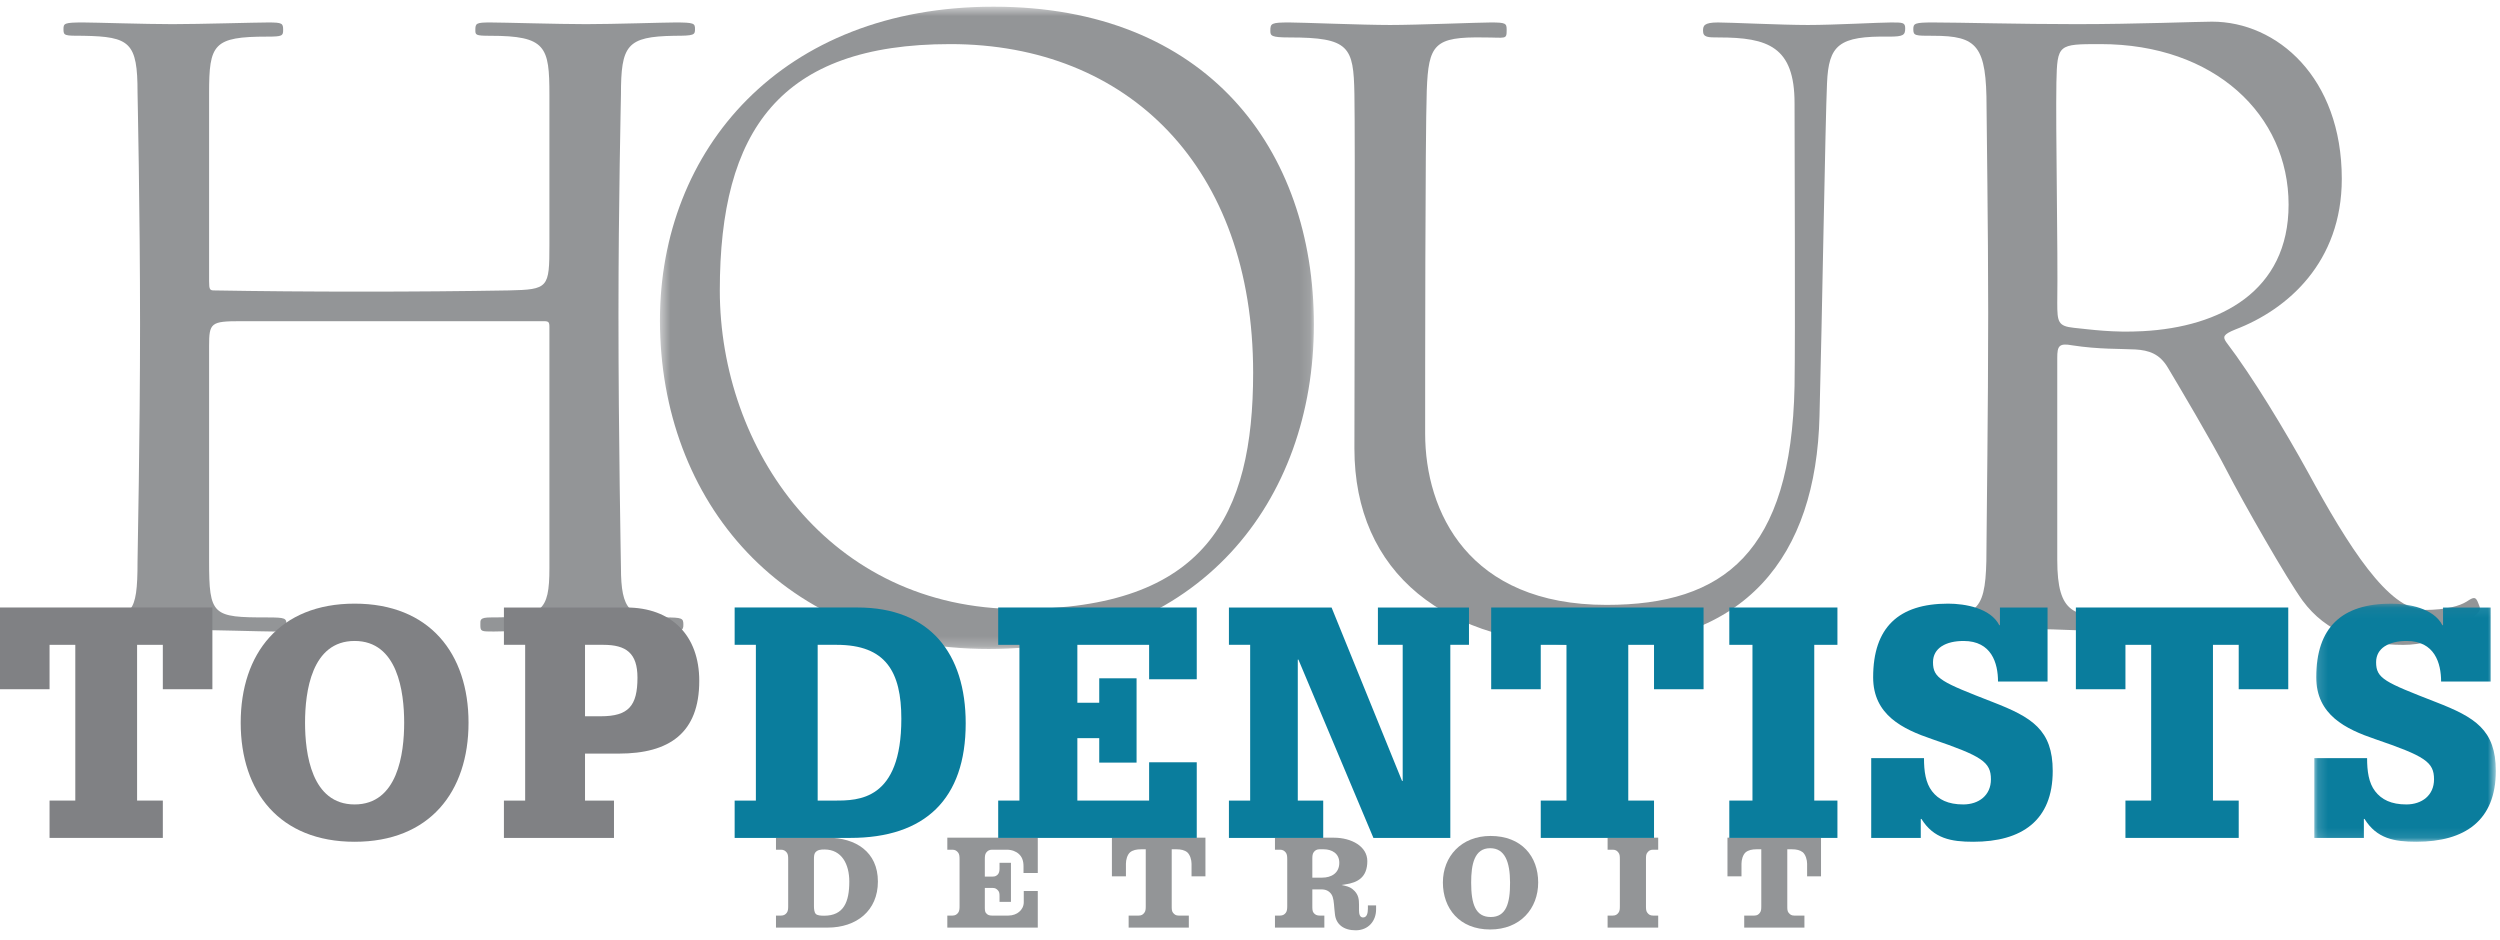 <?xml version="1.0" encoding="utf-8"?>
<svg xmlns="http://www.w3.org/2000/svg" xmlns:xlink="http://www.w3.org/1999/xlink" width="250px" height="94px" viewBox="0 0 250 94" version="1.1">
    
    <title>Page 1</title>
    <desc>Created with Sketch.</desc>
    <defs>
        <polygon id="path-1" points="65.88 0.552 0.486 0.552 0.486 64.783 65.88 64.783 65.88 0.552"/>
        <polygon id="path-3" points="18.298 23.9 18.298 0.087 0.148 0.087 0.148 23.9 18.298 23.9"/>
    </defs>
    <g id="Page-1" stroke="none" stroke-width="1" fill="none" fill-rule="evenodd">
        <g>
            <g id="Group-25" transform="translate(6.016, 0.116)">
                <g id="Group-10">
                    <path d="M63.485,2.796 C63.485,2.216 63.403,2.13 61.489,2.13 C60.408,2.13 55.334,2.299 52.586,2.299 C49.84,2.299 44.266,2.13 43.017,2.13 C41.603,2.13 41.519,2.216 41.519,2.878 C41.519,3.379 41.519,3.463 43.017,3.463 C48.592,3.463 48.925,4.544 48.925,9.371 L48.925,24.347 C48.925,28.676 48.844,28.84 44.849,28.926 C35.777,29.088 24.463,29.088 15.396,28.926 C14.977,28.926 14.893,28.84 14.893,28.011 L14.893,9.203 C14.893,4.294 15.31,3.546 20.718,3.546 C22.217,3.546 22.298,3.463 22.298,2.878 C22.298,2.216 22.217,2.13 20.802,2.13 C19.554,2.13 13.979,2.299 11.233,2.299 C8.487,2.299 3.411,2.13 2.33,2.13 C0.418,2.13 0.332,2.216 0.332,2.796 C0.332,3.463 0.418,3.463 2.33,3.463 C6.989,3.546 7.738,4.129 7.738,9.122 C7.738,9.371 7.989,20.768 7.989,32.337 C7.989,43.734 7.738,55.218 7.738,56.047 C7.738,61.376 7.157,61.627 3.411,61.627 C1.58,61.627 1.499,61.704 1.499,62.373 C1.499,62.95 1.58,63.036 3.411,63.036 C4.742,63.036 9.735,62.87 12.397,62.87 C15.062,62.87 20.221,63.036 21.3,63.036 C22.549,63.036 22.632,62.95 22.632,62.373 C22.632,61.704 22.549,61.627 20.718,61.627 C15.227,61.627 14.893,61.456 14.893,55.961 L14.893,34.498 C14.893,32.168 15.062,32.002 18.056,32.002 L48.344,32.002 C48.844,32.002 48.925,32.083 48.925,32.585 L48.925,56.709 C48.925,61.039 48.175,61.627 43.103,61.627 C41.936,61.627 42.02,61.87 42.02,62.373 C42.02,63.036 42.102,63.036 43.349,63.036 C44.432,63.036 48.758,62.87 51.42,62.87 C54.085,62.87 59.074,63.036 60.408,63.036 C62.156,63.036 62.321,62.95 62.321,62.373 C62.321,61.704 62.237,61.627 60.408,61.627 C56.995,61.627 56.079,60.956 56.079,56.629 C56.079,56.381 55.831,43.567 55.831,31.337 C55.831,20.27 56.079,9.705 56.079,9.371 C56.079,4.379 56.665,3.546 61.404,3.463 C63.403,3.463 63.485,3.379 63.485,2.796" id="Fill-1" fill="#939597"/>
                    <g id="Group-5" transform="translate(59.492, 0)">
                        <mask id="mask-2" fill="white">
                            <use xlink:href="#path-1"/>
                        </mask>
                        <g id="Clip-4"/>
                        <path d="M29.522,4.294 C12.465,4.294 6.473,12.948 6.473,28.926 C6.473,44.731 17.374,60.788 36.428,60.788 C55.062,60.788 59.806,51.471 59.806,37.161 C59.806,16.608 47.325,4.294 29.522,4.294 M33.351,64.783 C12.796,64.783 0.486,49.977 0.486,31.917 C0.486,14.864 12.629,0.552 33.848,0.552 C55.148,0.552 65.88,14.778 65.88,32.337 C65.88,49.977 54.48,64.783 33.351,64.783" id="Fill-3" fill="#939597" mask="url(#mask-2)"/>
                    </g>
                    <path d="M184.503,2.716 C184.503,2.13 184.261,2.13 183.09,2.13 C181.924,2.13 177.431,2.383 174.768,2.383 C172.191,2.383 166.948,2.13 165.782,2.13 C164.372,2.13 164.287,2.466 164.287,2.967 C164.287,3.629 164.781,3.629 165.866,3.629 C170.777,3.629 173.439,4.544 173.439,10.202 C173.439,14.863 173.521,33.252 173.439,38.49 C173.107,55.133 166.365,60.373 154.636,60.373 C140.821,60.373 136.499,51.052 136.499,43.234 C136.499,37.992 136.499,13.698 136.66,8.954 C136.828,4.294 137.411,3.546 142.397,3.629 C144.569,3.629 144.65,3.881 144.65,2.878 C144.65,2.216 144.569,2.13 143.066,2.13 C141.903,2.13 135.665,2.383 132.999,2.383 C130.255,2.383 124.097,2.13 122.931,2.13 C121.104,2.13 121.018,2.216 121.018,2.967 C121.018,3.463 121.104,3.629 122.931,3.629 C128.924,3.629 129.342,4.544 129.425,9.286 C129.507,13.2 129.425,41.238 129.425,44.731 C129.425,57.129 138.411,64.45 153.219,64.45 C168.53,64.45 175.6,55.549 175.934,41.49 C176.185,32.252 176.514,11.949 176.686,8.206 C176.851,4.379 177.852,3.463 182.924,3.546 C184.338,3.546 184.503,3.379 184.503,2.716" id="Fill-6" fill="#939597"/>
                    <path d="M204.036,4.294 C199.791,4.294 199.71,4.294 199.624,8.122 C199.542,12.863 199.791,25.093 199.71,30.172 C199.71,32.083 199.791,32.5 201.376,32.666 C203.035,32.833 205.283,33.168 208.278,33 C216.015,32.585 222.843,29.007 222.843,20.352 C222.843,11.368 215.434,4.294 204.036,4.294 M241.562,61.376 C240.476,62.373 237.902,64.371 234.323,64.371 C230.077,64.371 226.586,63.12 224.252,59.958 C222.673,57.795 218.265,50.06 216.68,46.979 C215.185,44.07 211.771,38.323 210.777,36.66 C209.943,35.247 208.866,34.915 207.528,34.83 C206.033,34.749 203.866,34.83 201.204,34.417 C199.875,34.168 199.71,34.499 199.71,35.665 L199.71,55.881 C199.71,61.376 201.456,61.542 205.616,61.542 C206.865,61.542 206.949,61.704 206.949,62.202 C206.949,62.87 206.782,63.036 205.536,63.036 C203.287,63.036 200.458,62.785 196.545,62.785 C192.053,62.785 189.059,63.036 187.725,63.036 C186.482,63.036 186.23,62.95 186.23,62.456 C186.23,61.627 186.396,61.542 187.725,61.542 C192.384,61.542 192.64,60.29 192.64,53.798 C192.64,51.892 192.803,41.072 192.803,31.167 C192.803,22.267 192.64,12.284 192.64,10.623 C192.64,4.462 191.724,3.463 187.313,3.463 C185.48,3.463 185.315,3.463 185.315,2.796 C185.315,2.216 185.48,2.13 187.313,2.13 C189.894,2.13 195.881,2.299 201.626,2.299 C207.609,2.299 213.853,2.05 215.185,2.05 C221.672,2.05 228.163,7.622 228.163,17.772 C228.163,26.096 222.753,30.837 217.515,32.833 C216.267,33.335 216.267,33.583 216.599,34.083 C219.259,37.575 222.506,42.984 224.755,47.059 C228.83,54.55 232.826,60.878 236.408,60.878 C238.649,60.878 239.981,60.461 240.65,60.041 C241.391,59.545 241.562,59.545 241.814,60.209 C242.062,60.788 242.062,60.878 241.562,61.376" id="Fill-8" fill="#939597"/>
                </g>
                <path d="M81.774,88.038 C81.774,85.056 79.532,83.653 76.744,83.653 L71.582,83.653 L71.582,84.855 L72.102,84.855 C72.352,84.855 72.528,84.968 72.661,85.142 C72.791,85.3 72.802,85.544 72.802,85.811 L72.802,90.497 C72.802,90.753 72.791,90.994 72.661,91.162 C72.528,91.339 72.352,91.441 72.102,91.441 L71.582,91.441 L71.582,92.644 L76.744,92.644 C79.637,92.644 81.774,90.955 81.774,88.038 M75.558,91.267 C75.415,91.124 75.379,90.789 75.379,90.497 L75.379,85.811 C75.379,85.544 75.391,85.3 75.506,85.142 C75.733,84.855 76.068,84.833 76.435,84.833 C78.167,84.833 78.914,86.317 78.914,88.038 C78.914,90.069 78.367,91.455 76.399,91.455 C76.076,91.455 75.698,91.436 75.558,91.267" id="Fill-11" fill="#939597"/>
                <path d="M97.762,92.644 L88.716,92.644 L88.716,91.441 L89.237,91.441 C89.489,91.441 89.665,91.339 89.796,91.162 C89.926,90.994 89.94,90.754 89.94,90.496 L89.94,85.811 C89.94,85.543 89.926,85.3 89.796,85.142 C89.665,84.968 89.489,84.855 89.237,84.855 L88.716,84.855 L88.716,83.654 L97.762,83.654 L97.762,87.187 L96.335,87.187 L96.335,86.509 C96.335,85.932 96.168,85.556 95.874,85.287 C95.611,85.037 95.172,84.855 94.685,84.855 L93.166,84.855 C92.917,84.855 92.74,84.968 92.608,85.142 C92.48,85.3 92.467,85.543 92.467,85.811 L92.467,87.541 L93.263,87.541 C93.487,87.541 93.607,87.482 93.76,87.337 C93.892,87.192 93.937,86.996 93.937,86.733 L93.937,86.162 L95.078,86.162 L95.078,90.069 L93.937,90.069 L93.937,89.496 C93.937,89.273 93.926,89.082 93.785,88.927 C93.633,88.762 93.503,88.676 93.237,88.676 L92.467,88.676 L92.467,90.496 C92.467,90.77 92.456,91.046 92.587,91.19 C92.727,91.378 92.917,91.441 93.166,91.441 L94.829,91.441 C95.269,91.441 95.669,91.279 95.898,91.071 C96.147,90.875 96.36,90.519 96.36,90.118 L96.36,88.984 L97.762,88.984 L97.762,92.644 Z" id="Fill-13" fill="#939597"/>
                <path d="M114.528,83.653 L114.528,87.518 L113.138,87.518 L113.138,86.258 C113.138,85.875 112.994,85.369 112.712,85.115 C112.439,84.893 112.071,84.813 111.63,84.813 L111.155,84.813 L111.155,90.496 C111.155,90.789 111.155,90.994 111.286,91.161 C111.442,91.351 111.585,91.441 111.843,91.441 L112.867,91.441 L112.867,92.643 L106.848,92.643 L106.848,91.441 L107.861,91.441 C108.119,91.441 108.274,91.351 108.415,91.161 C108.548,90.994 108.559,90.789 108.559,90.496 L108.559,84.813 L108.085,84.813 C107.643,84.813 107.264,84.893 106.991,85.115 C106.704,85.369 106.577,85.875 106.577,86.258 L106.577,87.518 L105.175,87.518 L105.175,83.653 L114.528,83.653 Z" id="Fill-15" fill="#939597"/>
                <path d="M127.119,89.306 C127.343,89.631 127.366,90.129 127.417,90.72 L127.474,91.268 C127.567,92.311 128.34,92.914 129.552,92.914 C130.832,92.914 131.593,91.969 131.593,90.828 L131.593,90.422 L130.774,90.422 L130.774,90.745 C130.774,91.22 130.665,91.631 130.287,91.631 C129.957,91.631 129.885,91.259 129.885,90.936 L129.885,90.363 C129.885,89.806 129.827,89.407 129.455,88.996 C129.147,88.676 128.9,88.557 128.436,88.45 L128.139,88.383 L128.509,88.325 C129.765,88.143 130.716,87.61 130.716,85.996 C130.716,84.524 129.137,83.653 127.366,83.653 L121.48,83.653 L121.48,84.855 L122.004,84.855 C122.255,84.855 122.433,84.968 122.564,85.142 C122.691,85.3 122.707,85.543 122.707,85.811 L122.707,90.496 C122.707,90.754 122.691,90.994 122.564,91.161 C122.433,91.339 122.255,91.441 122.004,91.441 L121.48,91.441 L121.48,92.643 L126.419,92.643 L126.419,91.441 L125.932,91.441 C125.68,91.441 125.496,91.358 125.349,91.171 C125.217,91.018 125.217,90.754 125.217,90.496 L125.217,88.822 L126.099,88.822 C126.561,88.822 126.88,88.966 127.119,89.306 M126.207,87.648 L125.217,87.648 L125.217,85.758 C125.217,85.498 125.233,85.261 125.361,85.095 C125.496,84.913 125.68,84.813 125.918,84.813 L126.357,84.813 C127.164,84.813 127.914,85.223 127.914,86.162 C127.914,87.22 127.084,87.648 126.207,87.648" id="Fill-17" fill="#939597"/>
                <path d="M142.997,92.832 C146.011,92.832 147.802,90.745 147.802,88.132 C147.802,85.532 146.152,83.479 143.036,83.479 C140.115,83.479 138.273,85.532 138.273,88.132 C138.273,90.72 139.924,92.832 142.997,92.832 M142.997,84.704 C144.48,84.704 144.982,86.078 144.99,88.132 C145.002,90.234 144.586,91.585 143.059,91.585 C141.541,91.585 141.1,90.314 141.1,88.132 C141.1,86.33 141.417,84.704 142.997,84.704" id="Fill-19" fill="#939597"/>
                <path d="M154.744,92.644 L154.744,91.441 L155.266,91.441 C155.528,91.441 155.688,91.35 155.827,91.162 C155.958,90.994 155.97,90.789 155.97,90.496 L155.97,85.811 C155.97,85.498 155.958,85.3 155.827,85.142 C155.688,84.952 155.528,84.855 155.266,84.855 L154.744,84.855 L154.744,83.654 L159.804,83.654 L159.804,84.855 L159.28,84.855 C159.02,84.855 158.863,84.952 158.721,85.142 C158.589,85.3 158.581,85.498 158.581,85.811 L158.581,90.496 C158.581,90.789 158.589,90.994 158.721,91.162 C158.863,91.35 159.02,91.441 159.28,91.441 L159.804,91.441 L159.804,92.644 L154.744,92.644 Z" id="Fill-21" fill="#939597"/>
                <path d="M176.086,83.653 L176.086,87.518 L174.695,87.518 L174.695,86.258 C174.695,85.875 174.552,85.369 174.27,85.115 C173.991,84.893 173.628,84.813 173.188,84.813 L172.713,84.813 L172.713,90.496 C172.713,90.789 172.713,90.994 172.845,91.161 C173,91.351 173.141,91.441 173.401,91.441 L174.426,91.441 L174.426,92.643 L168.406,92.643 L168.406,91.441 L169.417,91.441 C169.676,91.441 169.831,91.351 169.971,91.161 C170.102,90.994 170.113,90.789 170.113,90.496 L170.113,84.813 L169.638,84.813 C169.201,84.813 168.82,84.893 168.55,85.115 C168.262,85.369 168.133,85.875 168.133,86.258 L168.133,87.518 L166.731,87.518 L166.731,83.653 L176.086,83.653 Z" id="Fill-23" fill="#939597"/>
            </g>
            <polygon id="Fill-26" fill="#808184" points="0 60.749 0 68.923 4.955 68.923 4.955 64.483 7.53 64.483 7.53 80.057 4.955 80.057 4.955 83.791 16.283 83.791 16.283 80.057 13.709 80.057 13.709 64.483 16.283 64.483 16.283 68.923 21.239 68.923 21.239 60.749"/>
            <g id="Group-48" transform="translate(24.064, 60.277)">
                <path d="M11.397,3.819 C7.085,3.819 6.441,8.904 6.441,11.994 C6.441,15.083 7.085,20.167 11.397,20.167 C15.709,20.167 16.353,15.083 16.353,11.994 C16.353,8.904 15.709,3.819 11.397,3.819 M11.397,23.9 C3.899,23.9 0.006,18.912 0.006,11.994 C0.006,5.075 3.899,0.087 11.397,0.087 C18.895,0.087 22.789,5.075 22.789,11.994 C22.789,18.912 18.895,23.9 11.397,23.9" id="Fill-27" fill="#808184"/>
                <path d="M36.015,11.35 C38.782,11.35 39.683,10.32 39.683,7.488 C39.683,5.042 38.557,4.206 36.272,4.206 L34.438,4.206 L34.438,11.35 L36.015,11.35 Z M28.452,4.206 L26.328,4.206 L26.328,0.473 L38.557,0.473 C43.094,0.473 45.862,3.272 45.862,7.81 C45.862,13.023 42.869,15.083 37.817,15.083 L34.438,15.083 L34.438,19.781 L37.334,19.781 L37.334,23.514 L26.328,23.514 L26.328,19.781 L28.452,19.781 L28.452,4.206 Z" id="Fill-29" fill="#808184"/>
                <path d="M59.409,19.781 C61.758,19.781 66.07,19.781 66.07,11.607 C66.07,6.909 64.525,4.206 59.602,4.206 L57.703,4.206 L57.703,19.781 L59.409,19.781 Z M51.524,4.206 L49.401,4.206 L49.401,0.472 L61.694,0.472 C68.934,0.472 72.506,5.075 72.506,12.057 C72.506,19.62 68.451,23.514 60.954,23.514 L49.401,23.514 L49.401,19.781 L51.524,19.781 L51.524,4.206 Z" id="Fill-31" fill="#0A7D9D"/>
                <polygon id="Fill-33" fill="#0A7D9D" points="85.86 7.553 89.593 7.553 89.593 15.984 85.86 15.984 85.86 13.538 83.672 13.538 83.672 19.781 90.848 19.781 90.848 15.951 95.611 15.951 95.611 23.514 75.756 23.514 75.756 19.781 77.879 19.781 77.879 4.206 75.756 4.206 75.756 0.472 95.611 0.472 95.611 7.65 90.848 7.65 90.848 4.206 83.672 4.206 83.672 9.998 85.86 9.998"/>
                <polygon id="Fill-35" fill="#0A7D9D" points="116.205 4.206 113.727 4.206 113.727 0.473 122.834 0.473 122.834 4.206 120.968 4.206 120.968 23.514 113.277 23.514 105.779 5.686 105.715 5.686 105.715 19.781 108.257 19.781 108.257 23.514 98.828 23.514 98.828 19.781 100.952 19.781 100.952 4.206 98.828 4.206 98.828 0.473 109.093 0.473 116.141 17.818 116.205 17.818"/>
                <polygon id="Fill-37" fill="#0A7D9D" points="141.338 4.206 138.763 4.206 138.763 19.781 141.338 19.781 141.338 23.514 130.011 23.514 130.011 19.781 132.584 19.781 132.584 4.206 130.011 4.206 130.011 8.647 125.055 8.647 125.055 0.473 146.293 0.473 146.293 8.647 141.338 8.647"/>
                <polygon id="Fill-39" fill="#0A7D9D" points="151.183 4.206 148.867 4.206 148.867 0.473 159.679 0.473 159.679 4.206 157.362 4.206 157.362 19.781 159.679 19.781 159.679 23.514 148.867 23.514 148.867 19.781 151.183 19.781"/>
                <path d="M175.93,0.473 L180.692,0.473 L180.692,7.874 L175.737,7.874 C175.737,6.04 175.093,3.82 172.294,3.82 C170.523,3.82 169.236,4.527 169.236,5.944 C169.236,7.585 170.105,7.939 175.222,9.934 C179.116,11.447 181.208,12.701 181.208,16.82 C181.208,21.776 178.118,23.9 173.259,23.9 C171.039,23.9 169.301,23.578 168.078,21.615 L168.013,21.615 L168.013,23.514 L163.057,23.514 L163.057,15.533 L168.335,15.533 C168.335,16.853 168.496,18.011 169.14,18.848 C169.783,19.684 170.749,20.167 172.261,20.167 C173.805,20.167 175.029,19.266 175.029,17.657 C175.029,15.919 174.128,15.34 169.14,13.634 C166.211,12.637 163.251,11.221 163.251,7.456 C163.251,2.468 165.793,0.087 170.749,0.087 C172.454,0.087 174.997,0.537 175.865,2.243 L175.93,2.243 L175.93,0.473 Z" id="Fill-41" fill="#0A7D9D"/>
                <polygon id="Fill-43" fill="#0A7D9D" points="199.807 4.206 197.232 4.206 197.232 19.781 199.807 19.781 199.807 23.514 188.48 23.514 188.48 19.781 191.053 19.781 191.053 4.206 188.48 4.206 188.48 8.647 183.524 8.647 183.524 0.473 204.762 0.473 204.762 8.647 199.807 8.647"/>
                <g id="Group-47" transform="translate(207.219, 0)">
                    <mask id="mask-4" fill="white">
                        <use xlink:href="#path-3"/>
                    </mask>
                    <g id="Clip-46"/>
                    <path d="M13.021,0.473 L17.783,0.473 L17.783,7.874 L12.828,7.874 C12.828,6.04 12.184,3.82 9.385,3.82 C7.614,3.82 6.327,4.527 6.327,5.944 C6.327,7.585 7.196,7.939 12.313,9.934 C16.207,11.447 18.299,12.701 18.299,16.82 C18.299,21.776 15.209,23.9 10.35,23.9 C8.13,23.9 6.392,23.578 5.169,21.615 L5.104,21.615 L5.104,23.514 L0.148,23.514 L0.148,15.533 L5.426,15.533 C5.426,16.853 5.587,18.011 6.231,18.848 C6.874,19.684 7.84,20.167 9.352,20.167 C10.896,20.167 12.12,19.266 12.12,17.657 C12.12,15.919 11.219,15.34 6.231,13.634 C3.302,12.637 0.342,11.221 0.342,7.456 C0.342,2.468 2.884,0.087 7.84,0.087 C9.545,0.087 12.088,0.537 12.956,2.243 L13.021,2.243 L13.021,0.473 Z" id="Fill-45" fill="#0A7D9D" mask="url(#mask-4)"/>
                </g>
            </g>
        </g>
    </g>
</svg>